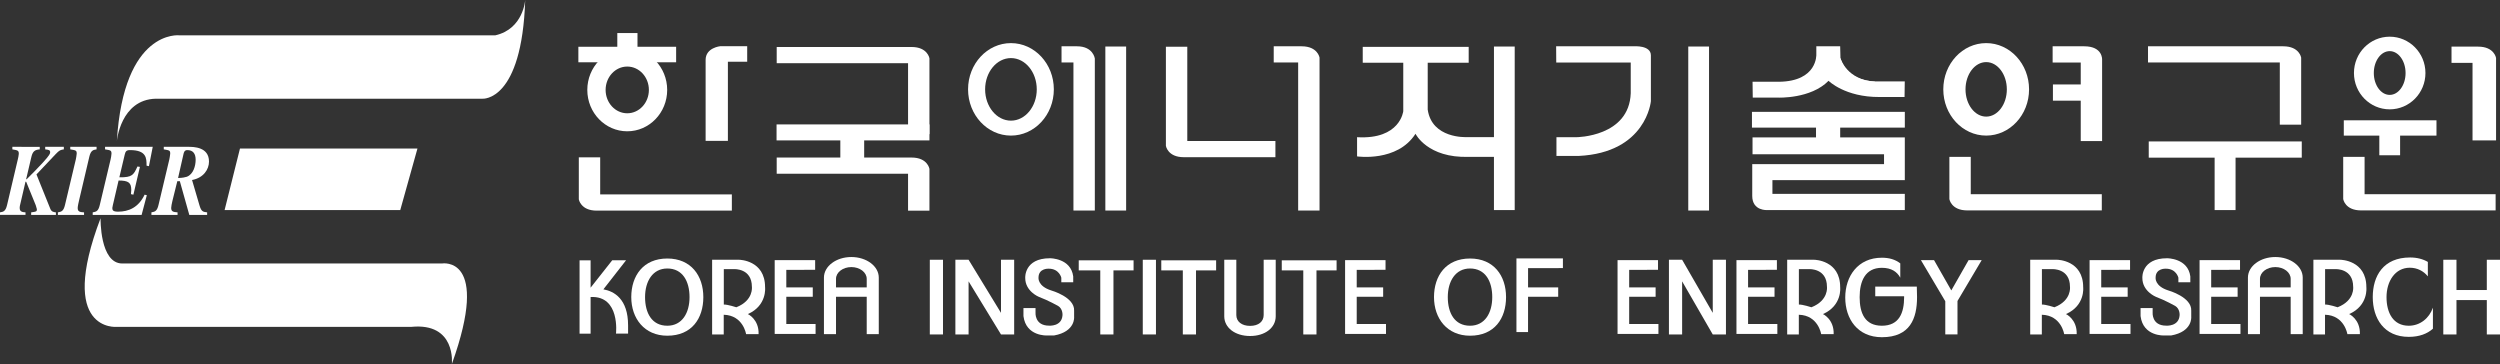 <?xml version="1.0" encoding="utf-8"?>
<!-- Generator: Adobe Illustrator 16.0.0, SVG Export Plug-In . SVG Version: 6.00 Build 0)  -->
<!DOCTYPE svg PUBLIC "-//W3C//DTD SVG 1.1//EN" "http://www.w3.org/Graphics/SVG/1.1/DTD/svg11.dtd">
<svg version="1.1" id="Layer_1" xmlns="http://www.w3.org/2000/svg" xmlns:xlink="http://www.w3.org/1999/xlink" x="0px" y="0px"
	 width="238.415px" height="34.713px" viewBox="0 0 238.415 34.713" enable-background="new 0 0 238.415 34.713"
	 xml:space="preserve">
<rect x="0" y="0" width="238.415" height="34.713" fill="#333333" stroke="none"/>
<g>
	<defs>
		<rect id="SVGID_1_" width="238.415" height="34.713"/>
	</defs>
	<clipPath id="SVGID_2_">
		<use xlink:href="#SVGID_1_"  overflow="visible"/>
	</clipPath>
	<path clip-path="url(#SVGID_2_)" fill="#ffffff" d="M47.237,3.368H17.101c0,0-5.302-0.614-5.958,10.102
		c0,0,0.345-3.972,3.714-4.057h31.171c0,0,3.744,0.288,4.059-9.413C50.087,0,49.914,2.763,47.237,3.368"/>
	<path clip-path="url(#SVGID_2_)" fill="#ffffff" d="M11.661,25.128h30.482c0,0,4.68-0.816,0.95,9.586c0,0,0.432-3.974-3.886-3.541
		H11.143c0,0-5.704,0.542-1.553-10.362C9.59,20.811,9.503,25.128,11.661,25.128"/>
	<polygon clip-path="url(#SVGID_2_)" fill="#ffffff" points="22.886,14.162 39.812,14.162 38.171,20.033 21.419,20.033 	"/>
	<path clip-path="url(#SVGID_2_)" fill="#ffffff" d="M4.798,19.914c0.119,0.289,0.312,0.309,0.532,0.338v0.243H2.972v-0.243
		c0.488-0.066,0.547-0.077,0.547-0.299c0-0.031-0.101-0.351-0.109-0.379L2.5,17.342l-0.067-0.02l-0.539,2.318
		c-0.016,0.078-0.016,0.177-0.016,0.204c0,0.35,0.268,0.389,0.555,0.407v0.243H0v-0.243c0.294-0.049,0.53-0.077,0.673-0.698
		L1.7,15.197c0.025-0.097,0.093-0.418,0.093-0.524c0-0.32-0.093-0.339-0.615-0.428v-0.242H3.79v0.242
		c-0.422,0.04-0.657,0.137-0.793,0.7l-0.504,2.144l0.042,0.009c0.522-0.513,1.035-1.027,1.533-1.572
		c0.715-0.776,0.715-0.901,0.715-1.008c0-0.214-0.143-0.233-0.472-0.273v-0.242h1.777v0.242c-0.303,0.05-0.413,0.059-0.791,0.466
		l-1.819,1.923L4.798,19.914z"/>
	<path clip-path="url(#SVGID_2_)" fill="#ffffff" d="M8.016,20.495H5.522v-0.242c0.363-0.059,0.54-0.145,0.674-0.699l1.036-4.357
		c0,0,0.084-0.417,0.084-0.543c0-0.311-0.076-0.32-0.615-0.409v-0.242h2.509v0.242c-0.319,0.051-0.547,0.089-0.691,0.7L7.561,19.02
		c-0.059,0.244-0.152,0.651-0.152,0.816c0,0.33,0.177,0.397,0.607,0.417V20.495z"/>
	<path clip-path="url(#SVGID_2_)" fill="#ffffff" d="M13.505,20.495H8.841v-0.242c0.335-0.067,0.53-0.098,0.673-0.699l1.035-4.357
		c0.017-0.077,0.084-0.397,0.084-0.543c0-0.311-0.092-0.329-0.614-0.409v-0.242h4.547l-0.363,1.845l-0.227-0.049
		c0-0.718,0-1.485-1.591-1.485c-0.354,0-0.421,0.156-0.489,0.427l-0.513,2.165c1.238,0.029,1.365-0.243,1.726-1.029l0.235,0.038
		l-0.623,2.65l-0.234-0.049c0.023-0.174,0.032-0.282,0.032-0.389c0-0.707-0.261-0.911-1.212-0.911l-0.471,2.028
		c-0.042,0.203-0.126,0.505-0.126,0.592c0,0.214,0.075,0.35,0.547,0.35c1.01,0,1.953-0.398,2.534-1.621l0.21,0.048L13.505,20.495z"
		/>
	<path clip-path="url(#SVGID_2_)" fill="#ffffff" d="M17.488,14.74c0.042-0.213,0.101-0.426,0.378-0.426
		c0.54,0,0.792,0.34,0.792,0.922c0,0.583-0.219,1.388-0.842,1.621c-0.117,0.038-0.421,0.117-0.834,0.117L17.488,14.74z
		 M15.618,14.245c0.54,0.089,0.615,0.098,0.615,0.409c0,0.125-0.084,0.543-0.084,0.543l-1.035,4.356
		c-0.135,0.555-0.312,0.641-0.674,0.698v0.244h2.492v-0.244c-0.446-0.028-0.607-0.096-0.607-0.426c0-0.117,0.052-0.397,0.118-0.67
		l0.464-1.873h0.243l0.902,3.213h1.701v-0.244c-0.405-0.049-0.556-0.065-0.74-0.698l-0.699-2.386
		c1.102-0.205,1.616-1.02,1.616-1.757c0-1.408-1.483-1.408-1.987-1.408h-2.325V14.245z"/>
	<rect x="58.87" y="3.152" clip-path="url(#SVGID_2_)" fill="#ffffff" width="1.925" height="2.483"/>
	<rect x="55.157" y="4.46" clip-path="url(#SVGID_2_)" fill="#ffffff" width="9.323" height="1.48"/>
	<path clip-path="url(#SVGID_2_)" fill="#ffffff" d="M63.627,8.575c0,2.181-1.705,3.946-3.809,3.946s-3.809-1.765-3.809-3.946
		c0-2.178,1.705-3.946,3.809-3.946S63.627,6.397,63.627,8.575 M59.818,6.347c-1.138,0-2.063,0.998-2.063,2.228
		c0,1.232,0.925,2.228,2.063,2.228c1.139,0,2.063-0.996,2.063-2.228C61.881,7.345,60.958,6.347,59.818,6.347"/>
	<path clip-path="url(#SVGID_2_)" fill="#ffffff" d="M71.257,5.886V4.405H68.7c0,0-1.408,0.13-1.408,1.307v7.722h2.124V5.886H71.257
		z"/>
	<path clip-path="url(#SVGID_2_)" fill="#ffffff" d="M86.598,12.791h2.039V5.559c0,0-0.171-1.078-1.706-1.078h-12.86v1.546h12.527
		V12.791z"/>
	<path clip-path="url(#SVGID_2_)" fill="#ffffff" d="M102.37,20.077h2.039V5.582c0,0-0.148-1.167-1.704-1.167h-1.471V5.96h1.136
		V20.077z"/>
	<path clip-path="url(#SVGID_2_)" fill="#ffffff" d="M123.8,20.077h2.039V5.494c0,0-0.171-1.079-1.705-1.079h-2.664V5.96h2.33
		V20.077z"/>
	<path clip-path="url(#SVGID_2_)" fill="#ffffff" d="M198.432,13.455h2.037v-7.77c0,0,0.08-1.27-1.704-1.27h-3.014v1.546h2.681
		V13.455z"/>
	<path clip-path="url(#SVGID_2_)" fill="#ffffff" d="M217.416,11.887h2.037V5.494c0,0-0.17-1.079-1.704-1.079h-12.902V5.96h12.569
		V11.887z"/>
	<path clip-path="url(#SVGID_2_)" fill="#ffffff" d="M235.795,13.39h2.244V5.526c0,0-0.17-1.079-1.705-1.079h-2.543v1.546h2.004
		V13.39z"/>
	<path clip-path="url(#SVGID_2_)" fill="#ffffff" d="M86.598,20.088h2.039v-3.986c0,0-0.171-1.078-1.706-1.078h-12.86v1.547h12.527
		V20.088z"/>
	<path clip-path="url(#SVGID_2_)" fill="#ffffff" d="M57.238,15.002h-2.039v4.007c0,0,0.172,1.078,1.705,1.078h12.89v-1.545H57.238
		V15.002z"/>
	<path clip-path="url(#SVGID_2_)" fill="#ffffff" d="M113.227,4.459h-2.04v9.454c0,0,0.172,1.078,1.705,1.078h8.739v-1.547h-8.404
		V4.459z"/>
	<path clip-path="url(#SVGID_2_)" fill="#ffffff" d="M187.943,14.958h-2.039v4.03c0,0,0.171,1.078,1.706,1.078h12.83v-1.546h-12.497
		V14.958z"/>
	<path clip-path="url(#SVGID_2_)" fill="#ffffff" d="M225.501,14.958h-2.039v4.03c0,0,0.171,1.078,1.704,1.078h12.831v-1.546
		h-12.496V14.958z"/>
	<rect x="74.057" y="11.865" clip-path="url(#SVGID_2_)" fill="#ffffff" width="14.581" height="1.525"/>
	<rect x="80.139" y="12.802" clip-path="url(#SVGID_2_)" fill="#ffffff" width="2.274" height="2.701"/>
	<path clip-path="url(#SVGID_2_)" fill="#ffffff" d="M100.5,8.521c0,2.434-1.831,4.41-4.09,4.41c-2.26,0-4.09-1.976-4.09-4.41
		c0-2.435,1.83-4.41,4.09-4.41C98.668,4.112,100.5,6.086,100.5,8.521 M96.41,5.539c-1.359,0-2.463,1.335-2.463,2.983
		c0,1.647,1.104,2.984,2.463,2.984s2.462-1.337,2.462-2.984C98.872,6.874,97.769,5.539,96.41,5.539"/>
	<rect x="105.413" y="4.437" clip-path="url(#SVGID_2_)" fill="#ffffff" width="1.982" height="15.641"/>
	<rect x="161.003" y="4.437" clip-path="url(#SVGID_2_)" fill="#ffffff" width="1.98" height="15.641"/>
	<path clip-path="url(#SVGID_2_)" fill="#ffffff" d="M142.473,4.438v8.637h-2.639c0,0-3.281,0.164-3.679-2.626V5.983h3.908V4.471
		h-10.104v1.513h3.865v4.618c0,0-0.283,2.723-4.405,2.482v1.831c0,0,3.837,0.567,5.572-2.157c0,0,1.135,2.331,5.085,2.201h2.396
		v5.076h1.98V4.438H142.473z"/>
	<path clip-path="url(#SVGID_2_)" fill="#ffffff" d="M148.403,4.415h7.419c0,0,1.617-0.124,1.617,0.871v4.358
		c0,0-0.425,4.922-6.903,5.228h-2.104v-1.788h1.906c0,0,5.038-0.022,5.179-4.203v-2.92h-7.104L148.403,4.415z"/>
	<rect x="195.779" y="8.054" clip-path="url(#SVGID_2_)" fill="#ffffff" width="3.895" height="1.546"/>
	<rect x="204.917" y="13.488" clip-path="url(#SVGID_2_)" fill="#ffffff" width="14.593" height="1.547"/>
	<path clip-path="url(#SVGID_2_)" fill="#ffffff" d="M193.504,8.522c0,2.434-1.831,4.409-4.089,4.409
		c-2.262,0-4.091-1.975-4.091-4.409c0-2.436,1.829-4.411,4.091-4.411C191.673,4.111,193.504,6.086,193.504,8.522 M189.415,5.922
		c-1.088,0-1.972,1.164-1.972,2.6c0,1.435,0.884,2.599,1.972,2.599s1.969-1.164,1.969-2.599
		C191.384,7.086,190.503,5.922,189.415,5.922"/>
	<rect x="167.077" y="10.667" clip-path="url(#SVGID_2_)" fill="#ffffff" width="14.578" height="1.503"/>
	<path clip-path="url(#SVGID_2_)" fill="#ffffff" d="M167.133,13.106h14.521v4.075h-12.625v1.307h12.625v1.546h-13.101
		c0,0-1.449,0.109-1.449-1.351v-3.028h12.569V14.71h-12.541V13.106z"/>
	<rect x="173.186" y="11.909" clip-path="url(#SVGID_2_)" fill="#ffffff" width="2.305" height="2.199"/>
	<path clip-path="url(#SVGID_2_)" fill="#ffffff" d="M175.49,4.415h-2.274v0.784c0,0,0.123,2.551-3.554,2.598h-2.528l0.019,1.512
		h2.425c0,0,3.11,0.129,4.803-1.604c0,0,1.563,1.567,4.86,1.546h2.388l0.021-1.487h-2.787c0,0-2.711,0.098-3.346-2.216L175.49,4.415
		z"/>
	<rect x="211.2" y="14.642" clip-path="url(#SVGID_2_)" fill="#ffffff" width="1.996" height="5.392"/>
	<path clip-path="url(#SVGID_2_)" fill="#ffffff" d="M231.305,6.963c0,1.914-1.526,3.465-3.409,3.465
		c-1.884,0-3.409-1.551-3.409-3.465c0-1.913,1.525-3.464,3.409-3.464C229.778,3.5,231.305,5.05,231.305,6.963 M227.896,4.876
		c-0.837,0-1.515,0.935-1.515,2.087c0,1.153,0.678,2.087,1.515,2.087c0.836,0,1.514-0.934,1.514-2.087
		C229.409,5.812,228.731,4.876,227.896,4.876"/>
	<rect x="223.518" y="11.473" clip-path="url(#SVGID_2_)" fill="#ffffff" width="8.839" height="1.46"/>
	<rect x="226.907" y="12.651" clip-path="url(#SVGID_2_)" fill="#ffffff" width="1.981" height="2.156"/>
	<path clip-path="url(#SVGID_2_)" fill="#ffffff" d="M57.543,27.593l2.162-2.771h-1.321l-2.061,2.614v-2.609h-1.052v6.993h1.052
		v-3.495c2.842-0.145,2.422,3.49,2.422,3.49h1.153v-0.785C59.898,28.49,58.55,27.774,57.543,27.593"/>
	<path clip-path="url(#SVGID_2_)" fill="#ffffff" d="M67.074,28.334c0,2.033-1.101,3.681-3.436,3.681
		c-2.186,0-3.436-1.647-3.436-3.681s1.144-3.681,3.436-3.681C65.908,24.653,67.074,26.301,67.074,28.334 M63.638,25.605
		c-1.397,0-2.121,1.221-2.121,2.729c0,1.506,0.639,2.729,2.121,2.729c1.417,0,2.12-1.224,2.12-2.729
		C65.758,26.826,65.098,25.605,63.638,25.605"/>
	<path clip-path="url(#SVGID_2_)" fill="#ffffff" d="M143.626,28.334c0,2.033-1.103,3.681-3.435,3.681
		c-2.186,0-3.436-1.647-3.436-3.681s1.143-3.681,3.436-3.681C142.462,24.653,143.626,26.301,143.626,28.334 M140.191,25.605
		c-1.396,0-2.121,1.221-2.121,2.729c0,1.506,0.64,2.729,2.121,2.729c1.416,0,2.119-1.224,2.119-2.729
		C142.311,26.826,141.651,25.605,140.191,25.605"/>
	<path clip-path="url(#SVGID_2_)" fill="#ffffff" d="M67.912,31.896v-7.123h2.578c0,0,2.472,0.021,2.472,2.614
		c0,0,0.213,1.748-1.641,2.564c0,0,1.066,0.491,1.023,1.911h-1.193c0,0-0.278-1.796-2.132-1.846v1.879H67.912z M70.22,29.303
		c1.662-0.653,1.485-1.949,1.485-1.949c0-1.78-1.684-1.688-1.684-1.688h-0.994v3.377C69.396,29.032,70.22,29.303,70.22,29.303"/>
	<path clip-path="url(#SVGID_2_)" fill="#ffffff" d="M170.436,31.896v-7.123h2.581c0,0,2.473,0.021,2.473,2.614
		c0,0,0.212,1.748-1.642,2.564c0,0,1.064,0.491,1.021,1.911h-1.192c0,0-0.278-1.796-2.131-1.846v1.879H170.436z M172.747,29.303
		c1.659-0.653,1.483-1.949,1.483-1.949c0-1.78-1.683-1.688-1.683-1.688h-0.995v3.377C171.921,29.032,172.747,29.303,172.747,29.303"
		/>
	<path clip-path="url(#SVGID_2_)" fill="#ffffff" d="M193.612,31.896v-7.123h2.58c0,0,2.472,0.021,2.472,2.614
		c0,0,0.213,1.748-1.641,2.564c0,0,1.065,0.491,1.023,1.911h-1.194c0,0-0.278-1.796-2.131-1.846v1.879H193.612z M195.924,29.303
		c1.66-0.653,1.482-1.949,1.482-1.949c0-1.78-1.683-1.688-1.683-1.688h-0.994v3.377C195.099,29.032,195.924,29.303,195.924,29.303"
		/>
	<path clip-path="url(#SVGID_2_)" fill="#ffffff" d="M220.619,31.896v-7.123h2.579c0,0,2.472,0.021,2.472,2.614
		c0,0,0.215,1.748-1.64,2.564c0,0,1.065,0.491,1.023,1.911h-1.194c0,0-0.277-1.796-2.132-1.846v1.879H220.619z M222.929,29.303
		c1.662-0.653,1.483-1.949,1.483-1.949c0-1.78-1.683-1.688-1.683-1.688h-0.994v3.377C222.104,29.032,222.929,29.303,222.929,29.303"
		/>
	<polygon clip-path="url(#SVGID_2_)" fill="#ffffff" points="77.737,25.731 77.737,24.806 73.879,24.806 73.879,31.847 
		77.779,31.847 77.779,30.898 74.987,30.898 74.987,25.736 	"/>
	<rect x="74.838" y="27.408" clip-path="url(#SVGID_2_)" fill="#ffffff" width="2.672" height="0.893"/>
	<polygon clip-path="url(#SVGID_2_)" fill="#ffffff" points="132.133,25.731 132.133,24.806 128.276,24.806 128.276,31.847 
		132.177,31.847 132.177,30.898 129.385,30.898 129.385,25.736 	"/>
	<rect x="129.235" y="27.408" clip-path="url(#SVGID_2_)" fill="#ffffff" width="2.671" height="0.893"/>
	<polygon clip-path="url(#SVGID_2_)" fill="#ffffff" points="145.723,31.668 145.726,25.572 149.049,25.567 149.049,24.643 
		144.617,24.643 144.617,31.668 	"/>
	<rect x="145.577" y="27.408" clip-path="url(#SVGID_2_)" fill="#ffffff" width="3.022" height="0.893"/>
	<polygon clip-path="url(#SVGID_2_)" fill="#ffffff" points="158.118,25.731 158.118,24.806 154.259,24.806 154.259,31.847 
		158.158,31.847 158.158,30.898 155.368,30.898 155.368,25.736 	"/>
	<rect x="155.217" y="27.408" clip-path="url(#SVGID_2_)" fill="#ffffff" width="2.672" height="0.893"/>
	<polygon clip-path="url(#SVGID_2_)" fill="#ffffff" points="169.456,25.731 169.456,24.806 165.599,24.806 165.599,31.847 
		169.499,31.847 169.499,30.898 166.707,30.898 166.707,25.736 	"/>
	<rect x="166.557" y="27.408" clip-path="url(#SVGID_2_)" fill="#ffffff" width="2.672" height="0.893"/>
	<polygon clip-path="url(#SVGID_2_)" fill="#ffffff" points="203.135,25.731 203.135,24.806 199.275,24.806 199.275,31.847 
		203.177,31.847 203.177,30.898 200.386,30.898 200.386,25.736 	"/>
	<rect x="200.235" y="27.408" clip-path="url(#SVGID_2_)" fill="#ffffff" width="2.672" height="0.893"/>
	<polygon clip-path="url(#SVGID_2_)" fill="#ffffff" points="213.622,25.731 213.622,24.806 209.764,24.806 209.764,31.847 
		213.665,31.847 213.665,30.898 210.872,30.898 210.872,25.736 	"/>
	<rect x="210.723" y="27.408" clip-path="url(#SVGID_2_)" fill="#ffffff" width="2.67" height="0.893"/>
	<rect x="79.579" y="27.408" clip-path="url(#SVGID_2_)" fill="#ffffff" width="3.294" height="0.893"/>
	<path clip-path="url(#SVGID_2_)" fill="#ffffff" d="M79.727,31.862V26.59c0-0.618,0.656-1.12,1.463-1.12
		c0.809,0,1.465,0.502,1.465,1.12v5.272h1.15v-5.392c0-1.083-1.17-1.959-2.615-1.959c-1.443,0-2.614,0.876-2.614,1.959v5.392H79.727
		z"/>
	<rect x="215.377" y="27.408" clip-path="url(#SVGID_2_)" fill="#ffffff" width="3.295" height="0.893"/>
	<path clip-path="url(#SVGID_2_)" fill="#ffffff" d="M215.525,31.862V26.59c0-0.618,0.654-1.12,1.464-1.12
		c0.808,0,1.464,0.502,1.464,1.12v5.272h1.148v-5.392c0-1.083-1.17-1.959-2.612-1.959c-1.444,0-2.613,0.876-2.613,1.959v5.392
		H215.525z"/>
	<path clip-path="url(#SVGID_2_)" fill="#ffffff" d="M120.511,24.772v5.271c0,0.619-0.486,1.035-1.293,1.035
		c-0.81,0-1.315-0.416-1.315-1.035v-5.271h-1.15v5.392c0,1.082,1.022,1.879,2.465,1.879c1.442,0,2.442-0.797,2.442-1.879v-5.392
		H120.511z"/>
	<rect x="88.672" y="24.772" clip-path="url(#SVGID_2_)" fill="#ffffff" width="1.258" height="7.123"/>
	<rect x="104.929" y="25.382" clip-path="url(#SVGID_2_)" fill="#ffffff" width="1.257" height="6.514"/>
	<rect x="108.982" y="24.772" clip-path="url(#SVGID_2_)" fill="#ffffff" width="1.257" height="7.123"/>
	<polygon clip-path="url(#SVGID_2_)" fill="#ffffff" points="95.461,24.772 95.461,29.836 92.37,24.772 91.111,24.772 
		91.111,31.896 92.37,31.896 92.37,26.832 95.461,31.896 96.717,31.896 96.717,24.772 	"/>
	<polygon clip-path="url(#SVGID_2_)" fill="#ffffff" points="163.339,24.772 163.339,29.836 160.418,24.772 159.16,24.772 
		159.16,31.896 160.418,31.896 160.418,26.832 163.339,31.896 164.597,31.896 164.597,24.772 	"/>
	<rect x="102.875" y="24.826" clip-path="url(#SVGID_2_)" fill="#ffffff" width="5.229" height="0.96"/>
	<rect x="112.801" y="25.382" clip-path="url(#SVGID_2_)" fill="#ffffff" width="1.258" height="6.514"/>
	<rect x="110.747" y="24.826" clip-path="url(#SVGID_2_)" fill="#ffffff" width="5.23" height="0.96"/>
	<rect x="124.289" y="25.382" clip-path="url(#SVGID_2_)" fill="#ffffff" width="1.258" height="6.514"/>
	<rect x="122.237" y="24.826" clip-path="url(#SVGID_2_)" fill="#ffffff" width="5.228" height="0.96"/>
	<path clip-path="url(#SVGID_2_)" fill="#ffffff" d="M102.349,26.918h-1.136v-0.436c0,0-0.199-0.859-1.195-0.859
		c0,0-0.98-0.067-0.98,0.859c0,0-0.1,0.807,1.222,1.219c0,0,2.246,0.633,2.174,1.929v0.578c0,0,0.157,1.414-1.918,1.785h-0.654
		c0,0-2.018,0.109-2.259-1.851v-0.764h1.151v0.414c0,0-0.114,1.264,1.293,1.264c0,0,1.207,0.1,1.279-0.99
		c0,0,0.056-0.609-0.425-0.895c0,0-0.953-0.533-1.82-0.857c0,0-1.321-0.525-1.308-1.821c0,0-0.112-1.864,2.359-1.864
		c0,0,1.99-0.02,2.217,1.733V26.918z"/>
	<path clip-path="url(#SVGID_2_)" fill="#ffffff" d="M208.882,26.918h-1.138v-0.436c0,0-0.197-0.859-1.192-0.859
		c0,0-0.981-0.067-0.981,0.859c0,0-0.099,0.807,1.221,1.219c0,0,2.247,0.633,2.177,1.929v0.578c0,0,0.154,1.414-1.92,1.785h-0.652
		c0,0-2.019,0.109-2.26-1.851v-0.764h1.151v0.414c0,0-0.114,1.264,1.291,1.264c0,0,1.209,0.1,1.281-0.99
		c0,0,0.055-0.609-0.428-0.895c0,0-0.95-0.533-1.818-0.857c0,0-1.322-0.525-1.306-1.821c0,0-0.115-1.864,2.356-1.864
		c0,0,1.99-0.02,2.218,1.733V26.918z"/>
	<polygon clip-path="url(#SVGID_2_)" fill="#ffffff" points="237.157,24.772 237.157,27.658 234.264,27.658 234.264,24.772 
		233.008,24.772 233.008,31.896 234.264,31.896 234.264,28.616 237.157,28.616 237.157,31.896 238.415,31.896 238.415,24.772 	"/>
	<path clip-path="url(#SVGID_2_)" fill="#ffffff" d="M232.017,29.345c-0.353,1.006-1.224,1.719-2.303,1.719
		c-1.48,0-2.121-1.224-2.121-2.73s0.819-2.802,2.218-2.802c0.722,0,1.311,0.318,1.723,0.822v-1.377
		c-0.46-0.267-1.021-0.423-1.691-0.423c-2.544,0-3.563,1.747-3.563,3.779c0,2.034,1.076,3.792,3.435,3.792
		c1.006,0,1.76-0.296,2.303-0.776V29.345z"/>
	<polygon clip-path="url(#SVGID_2_)" fill="#ffffff" points="188.987,24.806 187.737,24.806 186.088,27.695 184.44,24.806 
		183.189,24.806 185.514,28.729 185.514,31.891 186.678,31.891 186.678,28.704 	"/>
	<path clip-path="url(#SVGID_2_)" fill="#ffffff" d="M178.835,27.333v0.919h2.752c0,0.027,0.002,0.054,0.002,0.082
		c0,1.506-0.474,2.729-2.121,2.729c-1.636,0-2.121-1.224-2.121-2.729c0-1.508,0.528-2.794,2.121-2.794
		c0.902,0,1.442,0.37,1.755,0.941v-1.365c-0.49-0.376-1.068-0.539-1.755-0.539c-2.291,0-3.494,1.769-3.494,3.801
		c0,2.034,1.177,3.78,3.494,3.78c2.692,0,3.353-1.787,3.353-3.824c0-0.347-0.022-0.6-0.022-1.001H178.835z"/>
	<path clip-path="url(#SVGID_2_)" fill="#ffffff" d="M175.545,5.614c0,0,0.593,2.021,3.265,2.17l-0.484,0.817l-2.077-0.669
		l-1.074-1.297l0.26-1.151"/>
</g>
</svg>
